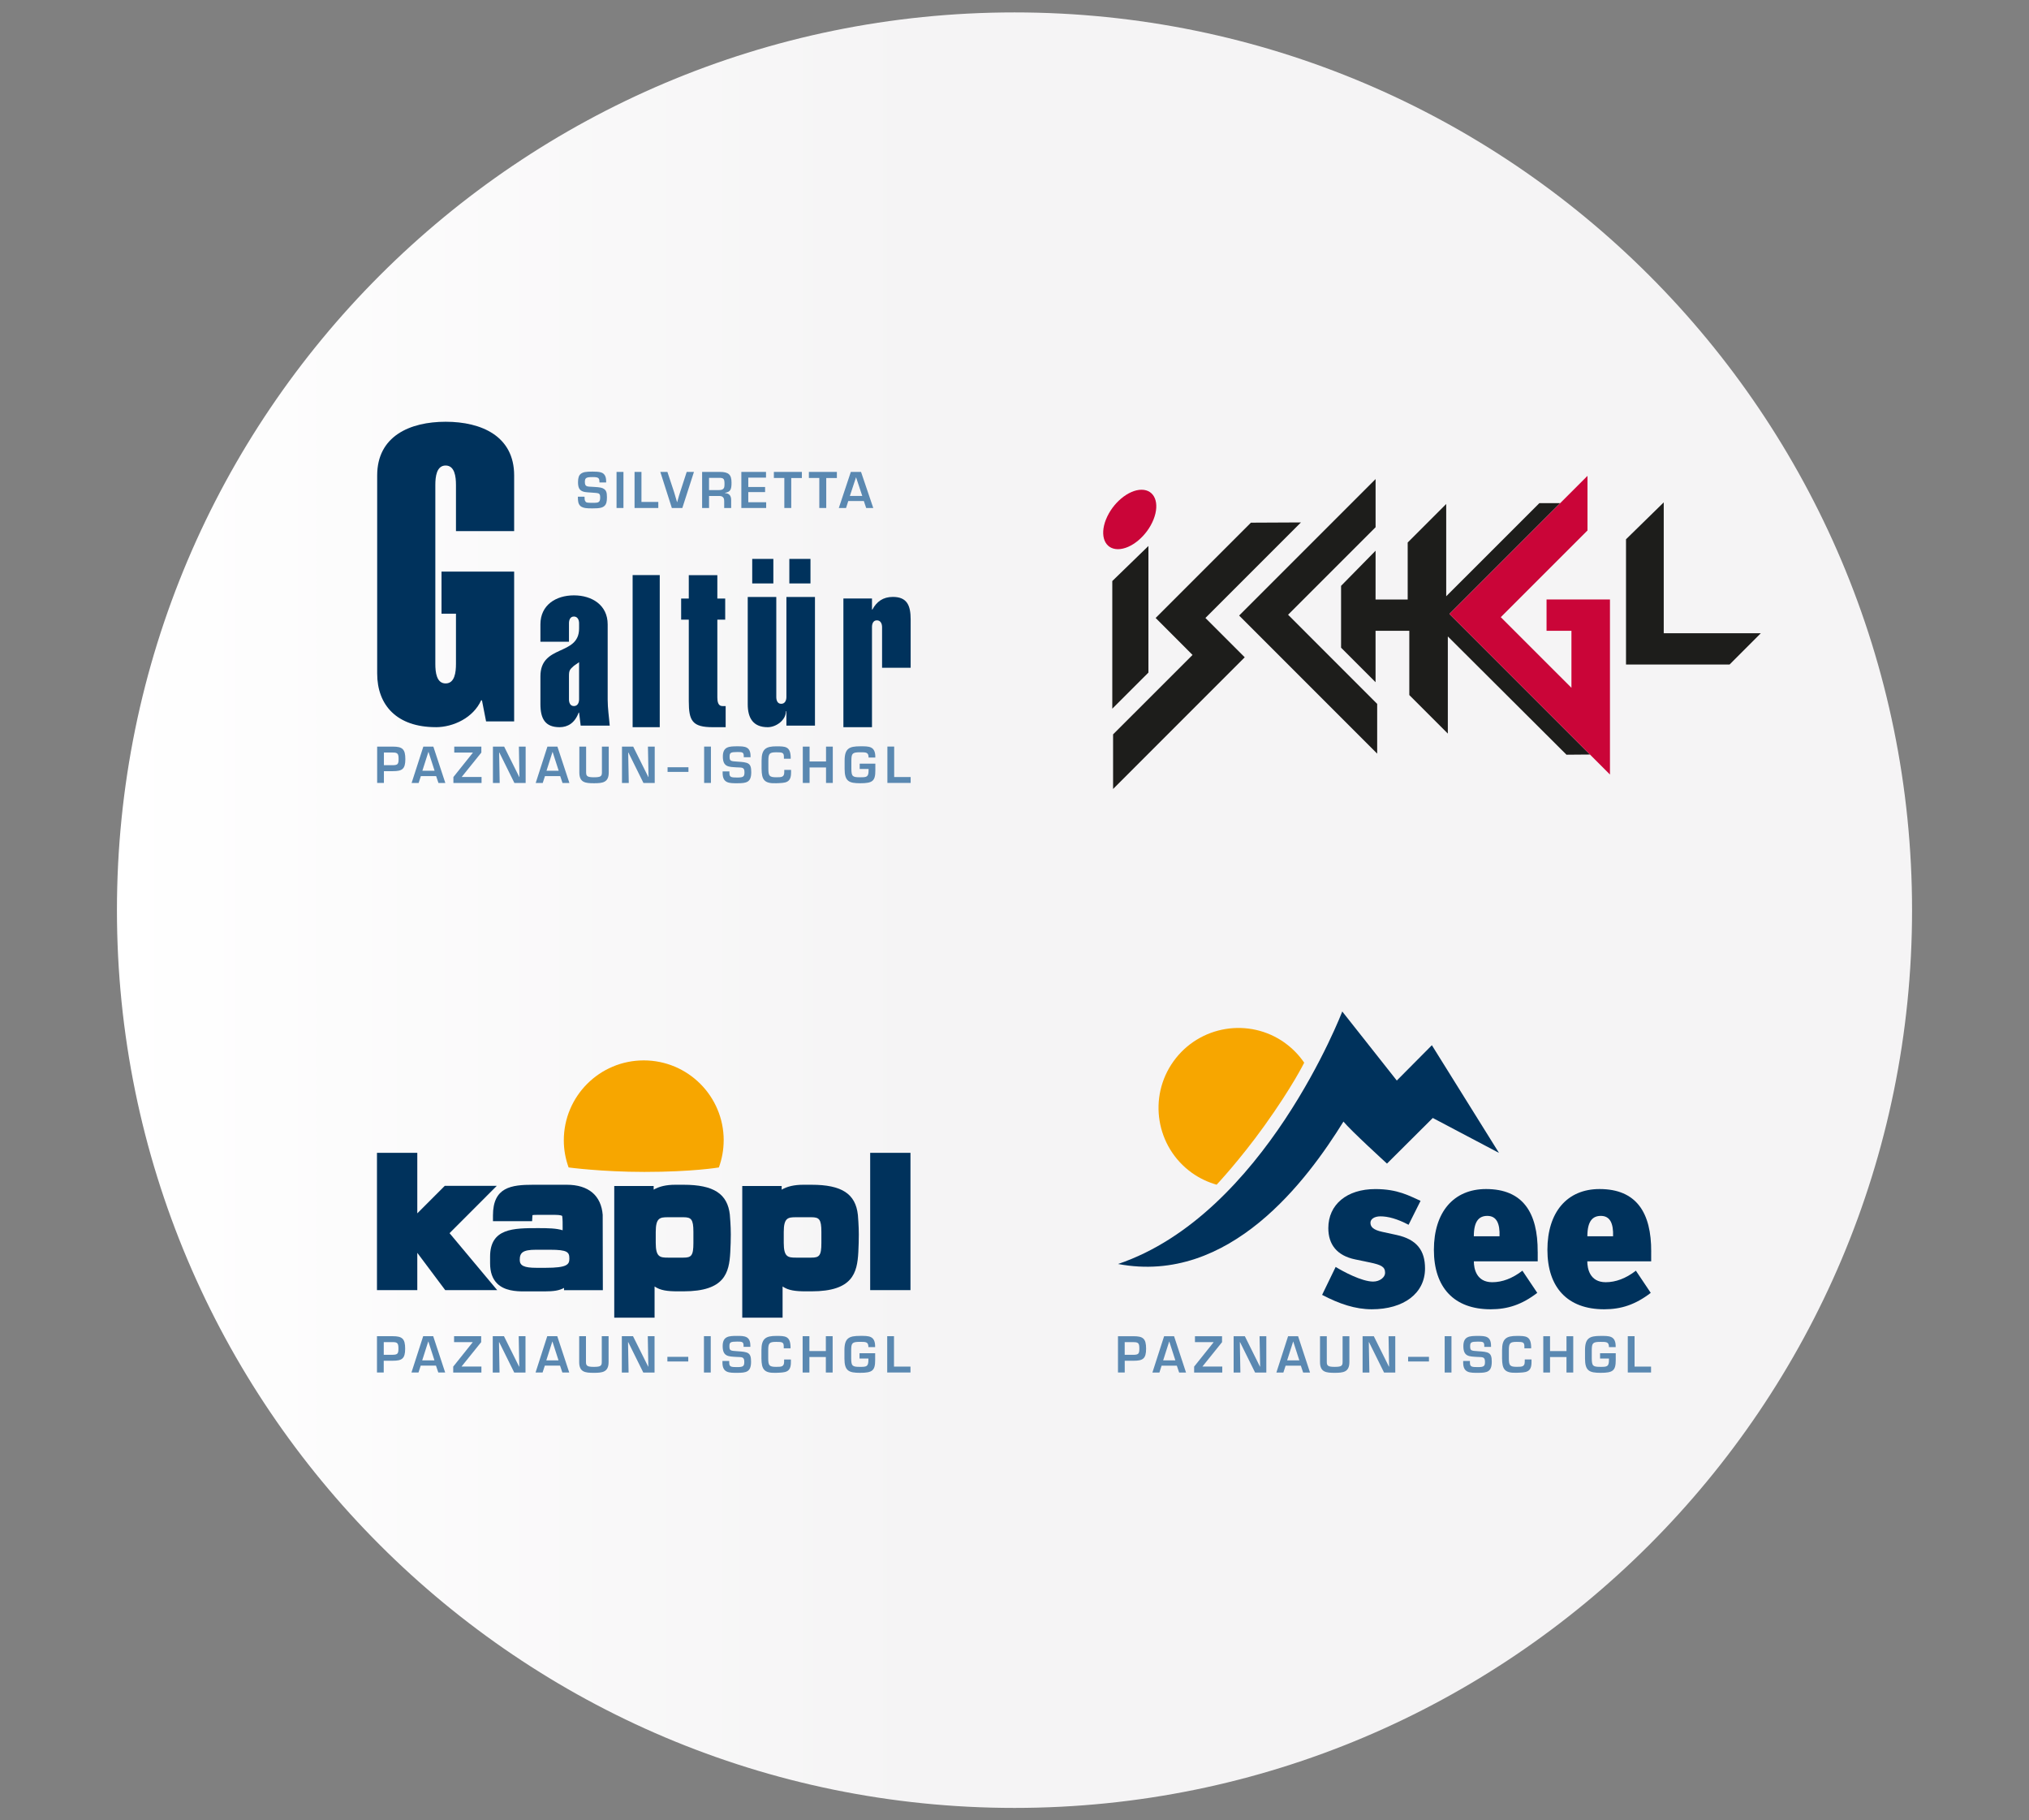 <?xml version="1.0" encoding="UTF-8"?>
<svg id="Capa_1" xmlns="http://www.w3.org/2000/svg" version="1.1" xmlns:xlink="http://www.w3.org/1999/xlink" viewBox="0 0 663.65 595.28">
  <rect x="0" y="0" width="663.65" height="595.28" fill="#808080" stroke="none"/>
  <!-- Generator: Adobe Illustrator 29.0.0, SVG Export Plug-In . SVG Version: 2.1.0 Build 186)  -->
  <defs>
    <style>
      .st0 {
        clip-path: url(#clippath-4);
      }

      .st1 {
        fill: url(#Degradado_sin_nombre_11);
      }

      .st2 {
        fill: #00325c;
      }

      .st3 {
        fill: #1d1d1b;
      }

      .st4 {
        fill: #ca0538;
      }

      .st5 {
        fill: #5a88b1;
      }

      .st6 {
        fill: none;
      }

      .st7 {
        clip-path: url(#clippath-1);
      }

      .st8 {
        clip-path: url(#clippath-3);
      }

      .st9 {
        clip-path: url(#clippath-2);
      }

      .st10 {
        fill: #f7a600;
      }

      .st11 {
        clip-path: url(#clippath);
      }
    </style>
    <clipPath id="clippath">
      <path class="st6" d="M331.82,4.06C169.69,4.06,38.25,135.5,38.25,297.64s131.44,293.57,293.57,293.57,293.58-131.44,293.58-293.57S493.96,4.06,331.82,4.06Z"/>
    </clipPath>
    <linearGradient id="Degradado_sin_nombre_11" data-name="Degradado sin nombre 11" x1="-79.57" y1="597.42" x2="-76.76" y2="597.42" gradientTransform="translate(16700.92 125411.33) scale(209.42 -209.42)" gradientUnits="userSpaceOnUse">
      <stop offset="0" stop-color="#fff"/>
      <stop offset=".45" stop-color="#f5f4f5"/>
      <stop offset="1" stop-color="#f5f4f5"/>
    </linearGradient>
    <clipPath id="clippath-1">
      <rect class="st6" x="123.3" y="346.76" width="174.5" height="102.33"/>
    </clipPath>
    <clipPath id="clippath-2">
      <rect class="st6" x="359.62" y="155.61" width="216.32" height="102.4"/>
    </clipPath>
    <clipPath id="clippath-3">
      <rect class="st6" x="123.36" y="137.94" width="174.5" height="118.35"/>
    </clipPath>
    <clipPath id="clippath-4">
      <rect class="st6" x="365.66" y="330.78" width="174.5" height="118.3"/>
    </clipPath>
  </defs>
  <g class="st11">
    <rect class="st1" x="38.25" y="4.06" width="587.15" height="587.15"/>
  </g>
  <g class="st7">
    <path class="st10" d="M236.71,372.91c0-14.44-11.71-26.15-26.15-26.15s-26.15,11.71-26.15,26.15c0,3.11.57,6.09,1.57,8.86,0,0,10.91,1.46,24.78,1.46,15.8,0,24.37-1.46,24.37-1.46,1-2.77,1.57-5.74,1.57-8.86"/>
    <polygon class="st2" points="147.04 403.26 159.29 390.99 162.49 387.79 145.47 387.79 144.92 388.34 136.49 396.78 136.49 376.99 123.3 376.99 123.3 421.88 136.49 421.88 136.49 409.69 145.06 421.13 145.62 421.88 162.62 421.88 160.04 418.8 147.04 403.26"/>
    <rect class="st2" x="284.62" y="376.99" width="13.19" height="44.89"/>
    <path class="st2" d="M238.73,397.3c-.75-6.92-5.28-9.87-15.15-9.87h-2.71c-2.94,0-5.25.54-7.07,1.6v-1.19h-12.89v43.06h13.19v-10.21c1.89,1.3,4.22,1.59,7.56,1.59h1.91c13.48,0,14.92-6.04,15.29-12.77.12-2.22.16-3.87.17-5.82.02-2.66-.29-6.2-.31-6.39M226.8,406.49c0,4.17-.7,4.77-3.27,4.77h-5.09c-2.6,0-3.96-.22-3.96-4.83v-3.56c0-4.61,1.36-4.82,3.96-4.82h5.09c2.53,0,3.27.63,3.27,4.77v3.67Z"/>
    <path class="st2" d="M280.6,397.3c-.75-6.92-5.28-9.87-15.15-9.87h-2.71c-2.94,0-5.25.54-7.07,1.6v-1.19h-12.89v43.06h13.19v-10.21c1.89,1.3,4.22,1.59,7.56,1.59h1.92c13.47,0,14.92-6.04,15.29-12.77.12-2.23.15-3.88.16-5.82.02-2.65-.29-6.2-.3-6.39M268.66,406.49c0,4.17-.7,4.77-3.27,4.77h-5.08c-2.6,0-3.96-.22-3.96-4.83v-3.56c0-4.61,1.36-4.82,3.96-4.82h5.08c2.53,0,3.27.63,3.27,4.77v3.67Z"/>
    <path class="st2" d="M197.14,397.37c-.47-6.41-4.64-9.94-11.76-9.94h-10.96c-7.21,0-13.18.76-13.18,10.03v1.88h12.8l.1-1.77c0-.1.01-.15.02-.21.26-.05.77-.09,1.74-.09h5.55c1.96,0,2.38.31,2.42.35,0,.01.02.05.03.15.14,1.02.14,2.34.13,3.87v.67c-2.06-.64-4.65-.7-7.99-.7-8.09,0-15.74,0-15.74,9.33v2.13c0,2.94.76,5.11,2.32,6.66,2.35,2.33,6.05,2.6,9.01,2.57h6.42c3.11,0,4.89-.28,6.43-1.14v.74h12.7l-.05-24.51ZM178.43,414.59h-2.97c-4.05,0-5.46-.72-5.46-2.57,0-2.34.92-3.34,5.3-3.34h4.6c5.73,0,6.33.78,6.33,2.9,0,1.9-.65,3.01-7.79,3.01"/>
    <path class="st5" d="M123.3,436.95h5.11c3.1,0,4.11.77,4.11,4.09s-1.09,3.94-4.11,3.94h-2.9v3.85h-2.21v-11.88ZM128.42,443.03c1.59-.03,1.9-.33,1.9-2s-.24-2.16-1.9-2.14h-2.9v4.14h2.9Z"/>
    <path class="st5" d="M138.42,436.94l-3.84,11.89h2.3l.73-2.25h4.99l.76,2.25h2.25l-3.92-11.89h-3.27ZM140.08,438.69h.03l1.99,6.16h-4l1.97-6.16Z"/>
    <polygon class="st5" points="148.52 436.95 148.52 438.9 154.59 438.9 154.59 438.96 148.24 446.9 148.24 448.84 157.46 448.84 157.46 446.88 150.98 446.88 150.98 446.84 157.38 438.9 157.38 436.95 148.52 436.95"/>
    <polygon class="st5" points="169.66 436.95 169.85 446.89 169.78 446.89 164.84 436.95 161.17 436.95 161.17 448.84 163.39 448.84 163.21 438.9 163.28 438.9 168.2 448.84 171.88 448.84 171.88 436.95 169.66 436.95"/>
    <path class="st5" d="M179,436.94l-3.83,11.89h2.3l.73-2.25h4.98l.76,2.25h2.25l-3.92-11.89h-3.27ZM180.66,438.69h.03l1.99,6.16h-3.99l1.97-6.16Z"/>
    <path class="st5" d="M199.06,436.95v8.45c0,3.31-2.02,3.53-4.83,3.53s-4.79-.2-4.79-3.53v-8.45h2.22v8.45c0,1.22.43,1.58,2.57,1.58s2.6-.3,2.6-1.58v-8.45h2.22Z"/>
    <polygon class="st5" points="211.88 436.95 212.06 446.89 212 446.89 207.05 436.95 203.39 436.95 203.39 448.84 205.6 448.84 205.42 438.9 205.49 438.9 210.41 448.84 214.09 448.84 214.09 436.95 211.88 436.95"/>
    <rect class="st5" x="218.29" y="443.7" width="6.83" height="1.52"/>
    <rect class="st5" x="230.25" y="436.94" width="2.22" height="11.89"/>
    <path class="st5" d="M238.52,445.05v.55c0,1.37.57,1.46,2.62,1.46s2.3-.38,2.3-1.76c0-1.7-.88-1.47-2.6-1.57-2.5-.16-4.47-.06-4.47-3.52,0-3.27,2-3.36,4.78-3.36,2.36,0,4.28.08,4.28,3.2v.38h-2.22v-.38c0-1.28-.51-1.33-2.07-1.33-2.2,0-2.56.22-2.56,1.49,0,1.46.29,1.51,2.55,1.65,3.56.23,4.53.41,4.53,3.44,0,3.34-1.54,3.63-4.52,3.63-2.56,0-4.84.08-4.84-3.33v-.55h2.22Z"/>
    <path class="st5" d="M256.35,440.93v-.65c0-1.38-.52-1.47-2.46-1.47-2.23,0-2.62.37-2.62,2.71v2.63c.01,2.37.29,2.83,2.62,2.83,1.79,0,2.58-.06,2.58-1.76v-.65h2.22v.78c.05,3.58-1.94,3.45-4.8,3.58-4.07.16-4.79-1.22-4.84-4.69v-2.72c0-3.8,1.43-4.66,4.84-4.66,2.88,0,4.53.01,4.68,3.41v.65h-2.22Z"/>
    <polygon class="st5" points="270.12 436.95 270.12 441.81 264.74 441.81 264.74 436.95 262.53 436.95 262.53 448.83 264.74 448.83 264.74 443.76 270.12 443.76 270.12 448.83 272.34 448.83 272.34 436.95 270.12 436.95"/>
    <path class="st5" d="M286.25,442.53v2.16c0,3.51-.86,4.24-4.97,4.24-3.7,0-5.08-.67-5.08-4.69v-2.73c0-3.96,1.51-4.66,5.08-4.66,2.82,0,5.04-.14,4.96,3.68h-2.2c0-1.75-.83-1.73-2.76-1.73-2.59,0-2.84.41-2.87,2.71v2.73c.03,2.49.4,2.74,2.87,2.74,2.11,0,2.76-.04,2.76-2.29v-.43h-2.91v-1.73h5.13Z"/>
    <polygon class="st5" points="290.19 436.94 290.19 448.83 297.81 448.83 297.81 446.89 292.41 446.89 292.41 436.94 290.19 436.94"/>
  </g>
  <polygon class="st3" points="449.93 180.09 449.92 196.05 460.43 196.05 460.43 177.41 473.03 164.81 473.03 194.99 503.49 164.54 510.31 164.54 474.08 200.77 520.05 246.74 512.37 246.8 473.56 208.12 473.56 239.89 460.96 227.29 460.96 206.28 449.92 206.28 449.92 223.09 438.64 211.8 438.64 191.58 449.93 180.09"/>
  <polygon class="st3" points="375.63 178.54 363.81 190.01 363.81 231.75 375.63 219.94 375.63 178.54"/>
  <polygon class="st3" points="531.84 176.35 531.84 217.31 565.71 217.31 575.94 207.07 544.18 207.07 544.18 164.28 531.84 176.35"/>
  <polygon class="st3" points="449.93 156.66 449.93 172.41 421.31 201.03 450.45 230.18 450.45 246.45 405.3 201.29 449.93 156.66"/>
  <polygon class="st3" points="409.15 170.92 377.99 202.08 390.06 214.17 364.07 240.15 364.07 258.01 407.13 214.94 394.27 202.08 425.51 170.84 409.15 170.92"/>
  <polygon class="st4" points="519.24 155.61 474.08 200.77 526.59 253.28 526.59 196.04 505.85 196.04 505.85 206.28 513.99 206.28 513.99 224.92 490.88 201.82 519.24 173.47 519.24 155.61"/>
  <g class="st9">
    <path class="st4" d="M361.75,169.87c2.13-5.37,7.34-9.72,11.63-9.72s6.05,4.35,3.92,9.72c-2.13,5.37-7.33,9.72-11.64,9.72s-6.05-4.35-3.92-9.72"/>
  </g>
  <g class="st8">
    <path class="st5" d="M123.36,244.15h5.11c3.1,0,4.11.77,4.11,4.09s-1.09,3.94-4.11,3.94h-2.9v3.85h-2.21v-11.88ZM128.47,250.23c1.59-.03,1.9-.33,1.9-2s-.24-2.16-1.9-2.14h-2.9v4.14h2.9Z"/>
    <path class="st5" d="M138.47,244.15l-3.84,11.89h2.3l.73-2.25h4.99l.76,2.25h2.25l-3.92-11.89h-3.27ZM140.13,245.89h.03l1.99,6.16h-4l1.97-6.16Z"/>
    <polygon class="st5" points="148.58 244.15 148.58 246.1 154.65 246.1 154.65 246.16 148.3 254.1 148.3 256.04 157.51 256.04 157.51 254.08 151.04 254.08 151.04 254.04 157.44 246.1 157.44 244.15 148.58 244.15"/>
    <polygon class="st5" points="169.72 244.15 169.9 254.09 169.84 254.09 164.9 244.15 161.23 244.15 161.23 256.04 163.44 256.04 163.26 246.1 163.34 246.1 168.25 256.04 171.93 256.04 171.93 244.15 169.72 244.15"/>
    <path class="st5" d="M179.05,244.15l-3.83,11.89h2.3l.73-2.25h4.98l.76,2.25h2.25l-3.92-11.89h-3.27ZM180.72,245.89h.03l1.99,6.16h-3.99l1.97-6.16Z"/>
    <path class="st5" d="M199.11,244.15v8.45c0,3.31-2.02,3.53-4.83,3.53s-4.79-.2-4.79-3.53v-8.45h2.22v8.45c0,1.22.43,1.58,2.57,1.58s2.6-.3,2.6-1.58v-8.45h2.22Z"/>
    <polygon class="st5" points="211.93 244.15 212.12 254.09 212.05 254.09 207.11 244.15 203.44 244.15 203.44 256.04 205.66 256.04 205.47 246.1 205.55 246.1 210.46 256.04 214.15 256.04 214.15 244.15 211.93 244.15"/>
    <rect class="st5" x="218.35" y="250.9" width="6.83" height="1.52"/>
    <rect class="st5" x="230.31" y="244.14" width="2.22" height="11.89"/>
    <path class="st5" d="M238.58,252.25v.55c0,1.37.57,1.46,2.62,1.46s2.3-.38,2.3-1.76c0-1.7-.88-1.47-2.6-1.57-2.5-.16-4.47-.06-4.47-3.52,0-3.27,2-3.36,4.78-3.36,2.36,0,4.28.08,4.28,3.2v.38h-2.22v-.38c0-1.28-.51-1.33-2.07-1.33-2.2,0-2.56.22-2.56,1.49,0,1.46.29,1.51,2.55,1.65,3.56.23,4.53.41,4.53,3.44,0,3.34-1.54,3.63-4.52,3.63-2.56,0-4.84.08-4.84-3.33v-.55h2.22Z"/>
    <path class="st5" d="M256.4,248.13v-.65c0-1.38-.52-1.47-2.46-1.47-2.23,0-2.62.37-2.62,2.71v2.63c.01,2.37.29,2.83,2.62,2.83,1.79,0,2.58-.06,2.58-1.76v-.65h2.22v.78c.05,3.58-1.94,3.45-4.8,3.58-4.07.16-4.79-1.22-4.84-4.69v-2.72c0-3.8,1.43-4.66,4.84-4.66,2.88,0,4.53.01,4.68,3.41v.65h-2.22Z"/>
    <polygon class="st5" points="270.18 244.15 270.18 249.01 264.8 249.01 264.8 244.15 262.58 244.15 262.58 256.03 264.8 256.03 264.8 250.97 270.18 250.97 270.18 256.03 272.39 256.03 272.39 244.15 270.18 244.15"/>
    <path class="st5" d="M286.31,249.73v2.16c0,3.51-.86,4.24-4.97,4.24-3.7,0-5.08-.67-5.08-4.69v-2.73c0-3.96,1.51-4.66,5.08-4.66,2.82,0,5.04-.14,4.96,3.68h-2.2c0-1.75-.83-1.73-2.76-1.73-2.59,0-2.84.41-2.87,2.71v2.73c.03,2.49.4,2.74,2.87,2.74,2.11,0,2.76-.04,2.76-2.29v-.43h-2.91v-1.73h5.13Z"/>
    <polygon class="st5" points="290.25 244.14 290.25 256.03 297.86 256.03 297.86 254.09 292.47 254.09 292.47 244.14 290.25 244.14"/>
    <path class="st5" d="M196.06,157.77v-.21c0-1.29-.37-1.55-2.19-1.55-2.14,0-2.57.26-2.57,1.61,0,.85.21,1.24.78,1.42.3.09.41.09,2.25.19,1.98.12,2.65.25,3.22.66.73.49.97,1.18.97,2.69s-.21,2.26-.72,2.78c-.71.69-1.61.89-4.07.89-2.14,0-2.87-.13-3.64-.58-.44-.27-.81-.83-.94-1.45-.11-.51-.12-.87-.14-1.8h2.18c0,.88.05,1.18.25,1.48.28.48.57.53,2.41.53,1.33,0,1.7-.05,2.03-.32.3-.22.43-.68.43-1.49s-.18-1.15-.65-1.31q-.28-.11-2.25-.23c-2.02-.12-2.44-.19-3.04-.48-.94-.46-1.31-1.31-1.31-2.94,0-1.4.3-2.27.94-2.73.72-.55,1.65-.71,3.84-.71s3.17.23,3.75.89c.46.51.67,1.22.67,2.25v.42h-2.18Z"/>
    <rect class="st5" x="201.66" y="154.32" width="2.26" height="11.8"/>
    <polygon class="st5" points="209.81 164.14 215.32 164.14 215.32 166.12 207.55 166.12 207.55 154.32 209.81 154.32 209.81 164.14"/>
    <path class="st5" d="M226.98,154.32l-3.8,11.8h-3.43l-3.77-11.8h2.32l2.21,6.68c.17.5.6,1.97.94,3.2h.05c.55-1.98.62-2.23.94-3.2l2.17-6.68h2.37Z"/>
    <path class="st5" d="M235.08,160.26c.71,0,1.17-.11,1.43-.36.37-.3.46-.65.46-1.66,0-1.66-.28-1.98-1.73-1.98h-3.33v4h3.17ZM229.65,154.32h5.8c2.85,0,3.82.88,3.82,3.52,0,2.35-.41,2.99-2.12,3.32v.09c1.36.09,2,.81,2,2.3v2.57h-2.28v-2.13c0-.74-.11-1.13-.43-1.43-.32-.28-.63-.37-1.34-.37h-3.18v3.93h-2.27v-11.8Z"/>
    <polygon class="st5" points="244.75 159.25 250.25 159.25 250.25 160.92 244.75 160.92 244.75 164.24 250.6 164.24 250.6 166.12 242.48 166.12 242.48 154.32 250.55 154.32 250.55 156.19 244.75 156.19 244.75 159.25"/>
    <polygon class="st5" points="258.8 166.12 256.54 166.12 256.54 156.3 253.12 156.3 253.12 154.32 262.28 154.32 262.28 156.32 258.8 156.32 258.8 166.12"/>
    <polygon class="st5" points="270.25 166.12 267.98 166.12 267.98 156.3 264.57 156.3 264.57 154.32 273.73 154.32 273.73 156.32 270.25 156.32 270.25 166.12"/>
    <path class="st5" d="M280,156.05l-2.02,6.12h4.05l-2.04-6.12ZM277.45,163.85l-.72,2.27h-2.37l3.93-11.8h3.34l4,11.8h-2.32l-.76-2.27h-5.09Z"/>
    <path class="st2" d="M142.52,237.8c5.8,0,12.28-3.1,14.85-8.78h.27l1.35,6.89h9.18v-48.99h-23.76v13.76h4.73v16.46c0,2.7-.4,6.35-3.38,6.35s-3.37-3.65-3.37-6.35v-58.57c0-2.69.4-6.34,3.37-6.34s3.38,3.65,3.38,6.34v15.12h19.03v-18.22c0-12.83-10.66-17.55-22.4-17.55s-22.4,4.72-22.4,17.55v64.78c0,10.39,6.48,17.54,19.16,17.54"/>
    <path class="st2" d="M285.21,205.06c0-1.03.36-2.2,1.61-2.2s1.69,1.17,1.69,2.2v13.31h9.35v-15.81c0-4.56-1.18-7.36-5.81-7.36-3.24,0-5.3,1.54-6.7,4.12h-.14v-3.6h-9.35v42.08h9.35v-32.74Z"/>
    <path class="st2" d="M225.29,229.27c0,6.48,1.17,8.53,7.86,8.53h4.2v-6.91h-1.1c-1.4,0-1.62-1.54-1.62-2.87v-25.38h2.57v-6.91h-2.57v-7.65h-9.34v7.65h-2.5v6.91h2.5v26.63Z"/>
    <rect class="st2" x="246.04" y="182.77" width="6.91" height="8.02"/>
    <rect class="st2" x="258.18" y="182.77" width="6.91" height="8.02"/>
    <path class="st2" d="M251.11,237.8c2.8,0,5.96-2.35,5.96-5.22h.15v4.71h9.34v-42.08h-9.34v32.73c0,1.03-.44,2.21-1.7,2.21s-1.61-1.18-1.61-2.21v-32.73h-9.34v35.09c0,4.41,1.69,7.5,6.55,7.5"/>
    <path class="st2" d="M198.76,228.75v-24.57c0-6.33-5.15-9.49-11.04-9.49s-10.96,3.16-10.96,9.49v5.67h9.34v-6.03c0-1.03.37-2.21,1.62-2.21s1.69,1.18,1.69,2.21v1.69c0,9.12-12.65,5.08-12.65,15.67v9.05c0,4.78,1.54,7.57,6.26,7.57,2.72,0,5-1.39,6.25-4.77h.14l.52,4.26h9.5c-.22-2.78-.67-5.58-.67-8.53M189.41,228.68c0,1.04-.43,2.21-1.69,2.21s-1.62-1.17-1.62-2.21v-7.65c0-1.84.3-2.13,1.62-3.31l1.69-1.18v12.14Z"/>
    <rect class="st2" x="206.92" y="188.06" width="8.87" height="49.74"/>
  </g>
  <g class="st0">
    <path class="st5" d="M365.66,436.96h5.11c3.1,0,4.1.77,4.1,4.08s-1.09,3.94-4.1,3.94h-2.89v3.85h-2.21v-11.87ZM370.76,443.04c1.59-.03,1.9-.33,1.9-2s-.23-2.15-1.9-2.14h-2.89v4.13h2.89Z"/>
    <path class="st5" d="M380.76,436.96l-3.83,11.88h2.29l.72-2.25h4.98l.76,2.25h2.25l-3.91-11.88h-3.26ZM382.42,438.7h.03l1.99,6.16h-3.99l1.97-6.16Z"/>
    <polygon class="st5" points="390.85 436.96 390.85 438.9 396.92 438.9 396.92 438.97 390.58 446.9 390.58 448.84 399.78 448.84 399.78 446.88 393.32 446.88 393.32 446.84 399.71 438.9 399.71 436.96 390.85 436.96"/>
    <polygon class="st5" points="411.98 436.96 412.17 446.89 412.1 446.89 407.17 436.96 403.5 436.96 403.5 448.84 405.71 448.84 405.53 438.9 405.6 438.9 410.52 448.84 414.19 448.84 414.19 436.96 411.98 436.96"/>
    <path class="st5" d="M421.31,436.96l-3.83,11.88h2.29l.73-2.25h4.98l.76,2.25h2.25l-3.91-11.88h-3.27ZM422.97,438.7h.03l1.99,6.16h-3.99l1.97-6.16Z"/>
    <path class="st5" d="M441.36,436.96v8.44c0,3.31-2.02,3.53-4.82,3.53s-4.79-.2-4.79-3.53v-8.44h2.22v8.44c0,1.22.43,1.58,2.57,1.58s2.6-.3,2.6-1.58v-8.44h2.22Z"/>
    <polygon class="st5" points="454.17 436.96 454.35 446.89 454.28 446.89 449.35 436.96 445.68 436.96 445.68 448.84 447.9 448.84 447.71 438.9 447.78 438.9 452.7 448.84 456.37 448.84 456.37 436.96 454.17 436.96"/>
    <rect class="st5" x="460.57" y="443.7" width="6.82" height="1.52"/>
    <rect class="st5" x="472.53" y="436.95" width="2.22" height="11.88"/>
    <path class="st5" d="M480.79,445.05v.55c0,1.36.57,1.46,2.62,1.46s2.3-.38,2.3-1.76c0-1.7-.88-1.47-2.6-1.57-2.5-.16-4.47-.06-4.47-3.51,0-3.27,2-3.36,4.77-3.36,2.36,0,4.28.08,4.28,3.2v.39h-2.21v-.39c0-1.28-.51-1.33-2.07-1.33-2.2,0-2.55.22-2.55,1.49,0,1.45.29,1.5,2.55,1.64,3.55.22,4.52.41,4.52,3.44,0,3.34-1.54,3.63-4.51,3.63-2.55,0-4.84.08-4.84-3.33v-.55h2.22Z"/>
    <path class="st5" d="M498.6,440.93v-.65c0-1.38-.52-1.47-2.46-1.47-2.23,0-2.62.37-2.62,2.71v2.62c.01,2.37.29,2.83,2.62,2.83,1.78,0,2.58-.06,2.58-1.76v-.65h2.21v.78c.05,3.57-1.93,3.45-4.8,3.57-4.07.16-4.79-1.21-4.83-4.68v-2.72c0-3.8,1.43-4.65,4.83-4.65,2.88,0,4.52.01,4.68,3.41v.65h-2.22Z"/>
    <polygon class="st5" points="512.37 436.96 512.37 441.82 506.99 441.82 506.99 436.96 504.78 436.96 504.78 448.83 506.99 448.83 506.99 443.77 512.37 443.77 512.37 448.83 514.58 448.83 514.58 436.96 512.37 436.96"/>
    <path class="st5" d="M528.48,442.53v2.16c0,3.51-.86,4.24-4.97,4.24-3.7,0-5.08-.67-5.08-4.69v-2.72c0-3.96,1.51-4.66,5.08-4.66,2.81,0,5.03-.14,4.95,3.67h-2.2c0-1.74-.83-1.72-2.75-1.72-2.59,0-2.84.41-2.87,2.71v2.72c.03,2.49.4,2.74,2.87,2.74,2.11,0,2.75-.04,2.75-2.29v-.43h-2.91v-1.73h5.13Z"/>
    <polygon class="st5" points="532.42 436.95 532.42 448.83 540.03 448.83 540.03 446.89 534.64 446.89 534.64 436.95 532.42 436.95"/>
    <path class="st10" d="M420.31,341.06c-11.72-8.42-28.05-5.73-36.47,5.99-8.42,11.72-5.74,28.05,5.99,36.47,2.53,1.81,5.28,3.08,8.11,3.89,0,0,7.54-8.01,15.62-19.27,9.2-12.82,13.02-20.63,13.02-20.63-1.67-2.43-3.75-4.62-6.28-6.44"/>
    <path class="st2" d="M453.66,380.51l14.98-14.92,21.65,11.42-21.95-35.21-11.47,11.55-17.84-22.58s-25.38,66.37-73.33,82.57c36.6,6.91,61.98-27.64,73.72-46.57,2.38,2.92,14.23,13.73,14.23,13.73"/>
    <path class="st2" d="M540.08,409.36c.07-12.84-4.86-20.53-16.9-20.53-10.59,0-17.05,7.54-17.05,19.88s6.6,19.44,18.57,19.44c5.58,0,10.23-1.53,15.23-5.37l-4.86-7.25c-3.26,2.53-6.6,3.77-9.87,3.77-5.23,0-6.02-4.5-6.02-6.82h20.89v-3.12ZM519.2,404.28c0-5,1.74-6.67,4.42-6.67,3.04,0,4.13,2.54,3.99,6.67h-8.41Z"/>
    <path class="st2" d="M502.95,409.36c.07-12.84-4.86-20.53-16.9-20.53-10.59,0-17.05,7.54-17.05,19.88s6.61,19.44,18.57,19.44c5.59,0,10.23-1.53,15.24-5.37l-4.86-7.25c-3.26,2.53-6.6,3.77-9.86,3.77-5.22,0-6.02-4.5-6.02-6.82h20.89v-3.12ZM482.06,404.28c0-5,1.74-6.67,4.42-6.67,3.05,0,4.14,2.54,3.99,6.67h-8.41Z"/>
    <path class="st2" d="M456.81,403.85l-4.65-1.01c-3.04-.65-3.91-1.67-3.91-2.98,0-1.23,1.31-2.1,3.26-2.1,2.47,0,5.51.8,9.21,2.76l3.92-7.83c-3.63-1.6-7.4-3.85-14.79-3.85-9.36,0-15.38,5.08-15.38,12.77,0,5.29,2.76,8.99,8.78,10.23l4.86,1.01c3.7.8,4.93,1.38,4.93,3.41,0,1.38-1.67,2.83-3.92,2.83-3.7,0-9.79-3.27-12.25-4.79l-4.43,9.14c5.66,2.97,10.88,4.71,16.25,4.71,10.45,0,17.41-5.22,17.41-13.35,0-5.88-2.68-9.5-9.29-10.95"/>
  </g>
</svg>